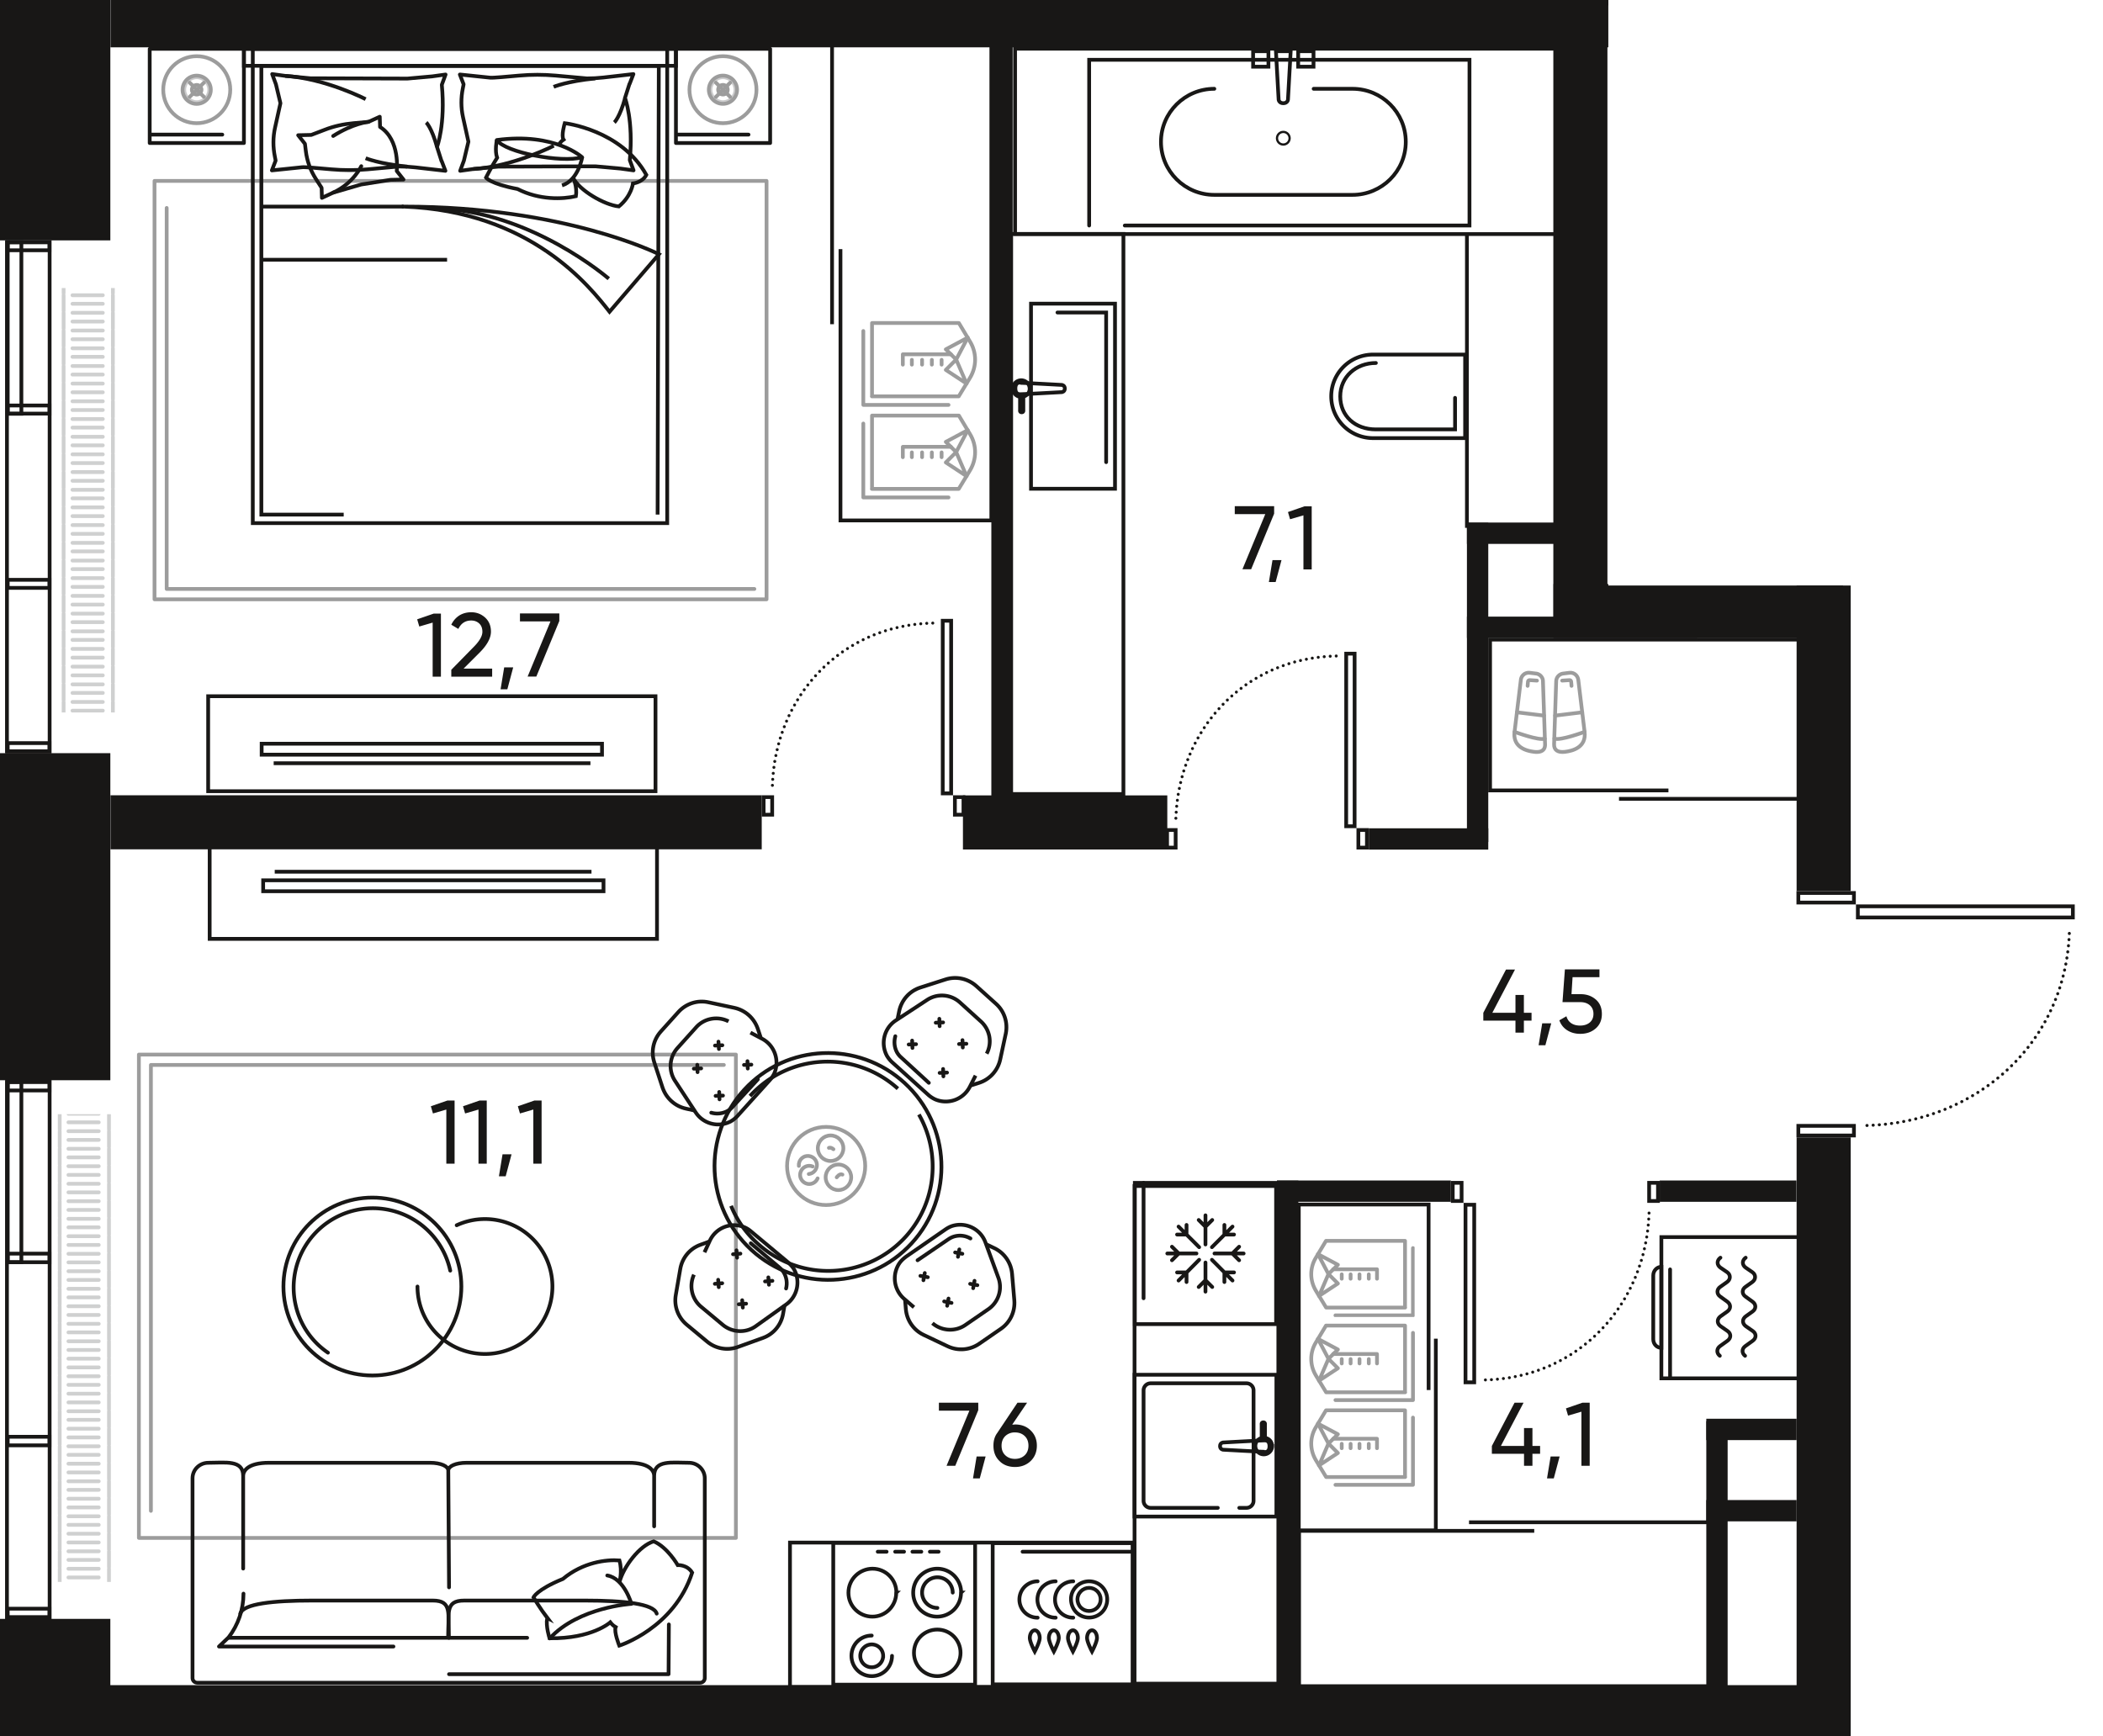 <svg version="1.1" xmlns="http://www.w3.org/2000/svg" xmlns:xlink="http://www.w3.org/1999/xlink" viewBox="17.482 184.265 139.953 115.56"><path fill="none" opacity=".5" d="M140.645 260.654v39.171H17.482v-115.56h107.033v38.97h16.13v17.58l16.79 1.47v11.24l-5.522 8.377-11.268-1.248z"></path><path fill="none" opacity=".5" d="M24.825 296.395v-108.98h95.93l-.01 39.34 16.43.13v69.51H24.825z"></path><clipPath id="a"><path fill="none" opacity=".5" d="M140.645 260.654v39.171H17.482v-115.56h107.033v38.97h16.13v17.58l16.79 1.47v11.24l-5.522 8.377-11.268-1.248z"></path></clipPath><g clip-path="url(#a)"><defs><clipPath></clipPath><clipPath></clipPath><clipPath></clipPath><clipPath></clipPath><clipPath></clipPath><clipPath></clipPath><clipPath></clipPath><clipPath></clipPath><clipPath></clipPath><clipPath id="b"><path fill="none" d="M21.095 258.425h4v31.13h-4z"></path></clipPath><clipPath id="c"><path fill="none" d="M21.355 203.435h4v28.25h-4z"></path></clipPath><clipPath></clipPath><clipPath></clipPath><clipPath></clipPath><clipPath></clipPath><clipPath></clipPath><clipPath></clipPath><clipPath></clipPath><clipPath></clipPath><clipPath></clipPath><clipPath></clipPath><clipPath></clipPath><clipPath></clipPath><clipPath></clipPath><clipPath></clipPath><clipPath></clipPath><clipPath></clipPath><clipPath id="d"></clipPath><clipPath id="e"></clipPath><clipPath id="g"></clipPath><clipPath id="h"></clipPath><clipPath id="i"></clipPath><clipPath id="j"></clipPath><clipPath id="k"></clipPath><clipPath></clipPath><clipPath></clipPath><clipPath></clipPath><clipPath></clipPath><clipPath></clipPath><clipPath id="l"></clipPath><clipPath id="m"></clipPath><clipPath id="n"></clipPath><clipPath id="o"></clipPath><clipPath id="p"></clipPath><clipPath id="q"></clipPath><clipPath id="r"></clipPath><clipPath id="s"></clipPath><clipPath id="t"></clipPath><clipPath id="u"></clipPath><clipPath id="v"></clipPath><clipPath id="w"></clipPath><clipPath id="x"></clipPath><clipPath id="y"></clipPath><clipPath id="z"></clipPath><clipPath id="A"></clipPath><clipPath id="B"></clipPath><clipPath id="C"></clipPath><clipPath id="D"></clipPath><clipPath id="E"></clipPath><clipPath id="f"></clipPath><clipPath id="F"></clipPath><clipPath id="G"></clipPath><clipPath id="H"></clipPath><clipPath id="I"></clipPath><clipPath id="J"></clipPath><clipPath id="K"></clipPath><clipPath id="L"></clipPath><clipPath id="M"></clipPath><clipPath id="N"><path fill="none" d="M124.905 227.565h10.68v8.57h-10.68z"></path></clipPath><clipPath id="O"><path fill="none" d="M132.215 227.565h3.37v8.55h-3.37z"></path></clipPath><clipPath id="P"><path fill="none" d="M128.625 227.565h3.37v8.55h-3.37z"></path></clipPath><clipPath id="Q"><path fill="none" d="M125.025 227.565h3.37v8.55h-3.37z"></path></clipPath><clipPath id="R"></clipPath><clipPath id="S"></clipPath><clipPath id="T"></clipPath><clipPath id="U"></clipPath><clipPath id="V"></clipPath><clipPath id="W"><path fill="none" d="M104.975 286.825h25.06v8.57h-25.06z"></path></clipPath><clipPath id="X"><path fill="none" d="M126.675 286.825h3.37v8.55h-3.37z"></path></clipPath><clipPath id="Y"><path fill="none" d="M123.075 286.825h3.37v8.55h-3.37z"></path></clipPath><clipPath id="Z"><path fill="none" d="M119.475 286.825h3.37v8.55h-3.37z"></path></clipPath><clipPath id="aa"><path fill="none" d="M115.875 286.825h3.37v8.55h-3.37z"></path></clipPath><clipPath id="ab"><path fill="none" d="M112.285 286.825h3.37v8.55h-3.37z"></path></clipPath><clipPath id="ac"><path fill="none" d="M108.685 286.825h3.37v8.55h-3.37z"></path></clipPath><clipPath id="ad"><path fill="none" d="M105.085 286.825h3.37v8.55h-3.37z"></path></clipPath><clipPath id="ae"></clipPath><clipPath id="af"></clipPath><clipPath id="ag"></clipPath><clipPath id="ah"></clipPath><clipPath id="ai"></clipPath><clipPath id="aj"></clipPath><clipPath id="ak"></clipPath><clipPath id="al"></clipPath><clipPath id="am"></clipPath><clipPath id="an"></clipPath><clipPath id="ao"></clipPath><clipPath id="ap"></clipPath><clipPath id="aq"></clipPath><clipPath id="ar"></clipPath><clipPath id="as"></clipPath><clipPath id="at"></clipPath><clipPath id="au"></clipPath><clipPath id="av"></clipPath><clipPath id="aw"></clipPath><clipPath id="ax"></clipPath><clipPath id="ay"></clipPath><clipPath id="az"></clipPath><clipPath id="aA"></clipPath><clipPath id="aB"></clipPath><clipPath id="aC"></clipPath><clipPath></clipPath><clipPath></clipPath><clipPath></clipPath><clipPath id="aD"></clipPath><clipPath id="aE"></clipPath><clipPath id="aF"></clipPath><clipPath></clipPath><clipPath></clipPath><clipPath></clipPath><clipPath></clipPath><clipPath></clipPath><clipPath></clipPath><clipPath></clipPath><clipPath></clipPath><clipPath></clipPath><clipPath></clipPath><clipPath></clipPath><clipPath></clipPath><clipPath></clipPath><clipPath></clipPath><clipPath></clipPath><clipPath id="aG"><path fill="none" d="M104.625 266.735h7.07v16.58h-7.07z"></path></clipPath><clipPath id="aH"><path fill="none" d="M104.625 266.735h6.998v5.187h-6.998z"></path></clipPath><clipPath id="aI"><path fill="none" d="M104.625 272.375h6.998v5.187h-6.998z"></path></clipPath><clipPath id="aJ"><path fill="none" d="M104.625 278.015h6.998v5.187h-6.998z"></path></clipPath><clipPath id="aK"><path fill="none" d="M74.335 189.835h8.57v14.27h-8.57z"></path></clipPath><clipPath id="aL"><path fill="none" d="M74.355 200.625h8.55v3.37h-8.55z"></path></clipPath><clipPath id="aM"><path fill="none" d="M74.355 197.025h8.55v3.37h-8.55z"></path></clipPath><clipPath id="aN"><path fill="none" d="M74.355 193.435h8.55v3.37h-8.55z"></path></clipPath><clipPath id="aO"><path fill="none" d="M74.355 189.835h8.55v3.37h-8.55z"></path></clipPath><clipPath id="aP"><path fill="none" d="M74.755 205.635h7.75v11.92h-7.75z"></path></clipPath><clipPath id="aQ"><path fill="none" d="M74.815 205.635h7.69v5.7h-7.69z"></path></clipPath><clipPath id="aR"><path fill="none" d="M74.815 211.795h7.69v5.7h-7.69z"></path></clipPath><clipPath id="aS"></clipPath><clipPath id="aT"></clipPath><clipPath id="aU"></clipPath><clipPath id="aV"></clipPath><clipPath id="aW"></clipPath><clipPath></clipPath><clipPath></clipPath><clipPath></clipPath><clipPath id="aX"></clipPath><clipPath id="aY"></clipPath><clipPath id="aZ"></clipPath><clipPath id="ba"></clipPath><clipPath id="bb"></clipPath><clipPath></clipPath><clipPath></clipPath><clipPath></clipPath><clipPath></clipPath><clipPath></clipPath><clipPath id="bc"></clipPath><clipPath id="bd"></clipPath><clipPath id="be"></clipPath><clipPath id="bf"></clipPath><clipPath id="bg"></clipPath><clipPath id="bh"></clipPath><clipPath id="bi"></clipPath><clipPath id="bj"></clipPath><clipPath></clipPath><clipPath></clipPath><clipPath></clipPath><clipPath id="bk"></clipPath><clipPath id="bl"></clipPath><clipPath id="bm"></clipPath><clipPath id="bn"></clipPath><clipPath></clipPath><clipPath></clipPath><clipPath></clipPath></defs><g fill="none" stroke="#cfd0d0" stroke-linecap="round" stroke-linejoin="round" stroke-width=".25" clip-path="url(#b)"><path d="M22.035 258.395h2.02m-2.02.57h2.02m.68-.57v1.05m-3.28-1.05v1.05m.58.11h2.02m-2.02.58h2.02m.68-.58v1.05m-3.28-1.05v1.05m.58.12h2.02m-2.02.57h2.02m.68-.57v1.05m-3.28-1.05v1.05m.58.11h2.02m-2.02.58h2.02m.68-.58v1.05m-3.28-1.05v1.05m.58.12h2.02m-2.02.57h2.02m.68-.57v1.05m-3.28-1.05v1.05m.58.11h2.02m-2.02.58h2.02m.68-.58v1.05m-3.28-1.05v1.05m.58.12h2.02m-2.02.57h2.02m.68-.57v1.05m-3.28-1.05v1.05m.58.11h2.02m-2.02.58h2.02m.68-.58v1.05m-3.28-1.05v1.05m.58.12h2.02m-2.02.57h2.02m.68-.57v1.05m-3.28-1.05v1.05m.58.11h2.02m-2.02.58h2.02m.68-.58v1.05m-3.28-1.05v1.05m.58.12h2.02m-2.02.57h2.02m.68-.57v1.05m-3.28-1.05v1.05m.58.11h2.02m-2.02.58h2.02m.68-.58v1.05m-3.28-1.05v1.05m.58.12h2.02m-2.02.57h2.02m.68-.57v1.05m-3.28-1.05v1.05m.58.11h2.02m-2.02.58h2.02m.68-.58v1.05m-3.28-1.05v1.05m.58.11h2.02m-2.02.58h2.02m.68-.58v1.05m-3.28-1.05v1.05m.58.12h2.02m-2.02.57h2.02m.68-.57v1.05m-3.28-1.05v1.05m.58.11h2.02m-2.02.58h2.02m.68-.58v1.05m-3.28-1.05v1.05m.58.12h2.02m-2.02.57h2.02m.68-.57v1.05m-3.28-1.05v1.05m.58.11h2.02m-2.02.58h2.02m.68-.58v1.05m-3.28-1.05v1.05m.58.12h2.02m-2.02.57h2.02m.68-.57v1.05m-3.28-1.05v1.05m.58.11h2.02m-2.02.58h2.02m.68-.58v1.05m-3.28-1.05v1.05m.58.12h2.02m-2.02.57h2.02m.68-.57v1.05m-3.28-1.05v1.05m.58.11h2.02m-2.02.58h2.02m.68-.58v1.05m-3.28-1.05v1.05m.58.12h2.02m-2.02.57h2.02m.68-.57v1.05m-3.28-1.05v1.05m.58.11h2.02m-2.02.58h2.02m.68-.58v1.05m-3.28-1.05v1.05m.58.12h2.02m-2.02.57h2.02m.68-.57v1.05m-3.28-1.05v1.05m.58.11h2.02m-2.02.58h2.02m.68-.58v1.05m-3.28-1.05v1.05"></path></g><g fill="none" stroke="#cfd0d0" stroke-linecap="round" stroke-linejoin="round" stroke-width=".25" clip-path="url(#c)"><path d="M22.305 202.735h2.02m-2.02.57h2.02m.67-.57v1.05m-3.28-1.05v1.05m.59.13h2.02m-2.02.57h2.02m.67-.57v1.05m-3.28-1.05v1.05m.59.12h2.02m-2.02.58h2.02m.67-.58v1.05m-3.28-1.05v1.05m.59.13h2.02m-2.02.58h2.02m.67-.58v1.05m-3.28-1.05v1.05m.59.13h2.02m-2.02.57h2.02m.67-.57v1.05m-3.28-1.05v1.05m.59.13h2.02m-2.02.57h2.02m.67-.57v1.05m-3.28-1.05v1.05m.59.12h2.02m-2.02.58h2.02m.67-.58v1.05m-3.28-1.05v1.05m.59.13h2.02m-2.02.58h2.02m.67-.58v1.05m-3.28-1.05v1.05m.59.13h2.02m-2.02.57h2.02m.67-.57v1.05m-3.28-1.05v1.05m.59.13h2.02m-2.02.57h2.02m.67-.57v1.05m-3.28-1.05v1.05m.59.12h2.02m-2.02.58h2.02m.67-.58v1.05m-3.28-1.05v1.05m.59.13h2.02m-2.02.58h2.02m.67-.58v1.05m-3.28-1.05v1.05m.59.13h2.02m-2.02.57h2.02m.67-.57v1.05m-3.28-1.05v1.05m.59.12h2.02m-2.02.58h2.02m.67-.58v1.05m-3.28-1.05v1.05m.59.13h2.02m-2.02.58h2.02m.67-.58v1.05m-3.28-1.05v1.05m.59.13h2.02m-2.02.57h2.02m.67-.57v1.05m-3.28-1.05v1.05m.59.13h2.02m-2.02.57h2.02m.67-.57v1.05m-3.28-1.05v1.05m.59.12h2.02m-2.02.58h2.02m.67-.58v1.05m-3.28-1.05v1.05m.59.13h2.02m-2.02.58h2.02m.67-.58v1.05m-3.28-1.05v1.05m.59.13h2.02m-2.02.57h2.02m.67-.57v1.05m-3.28-1.05v1.05m.59.13h2.02m-2.02.57h2.02m.67-.57v1.05m-3.28-1.05v1.05m.59.12h2.02m-2.02.58h2.02m.67-.58v1.05m-3.28-1.05v1.05m.59.13h2.02m-2.02.58h2.02m.67-.58v1.05m-3.28-1.05v1.05m.59.13h2.02m-2.02.57h2.02m.67-.57v1.05m-3.28-1.05v1.05m.59.12h2.02m-2.02.58h2.02m.67-.58v1.05m-3.28-1.05v1.05"></path></g><path d="M66.455 254.455h-39.73v32.17h39.73v-32.17Z" fill="none" stroke="#9c9c9c" stroke-linecap="round" stroke-linejoin="round" stroke-width=".25"></path><path d="M65.655 255.145h-38.13v29.68" fill="none" stroke="#9c9c9c" stroke-linecap="round" stroke-linejoin="round" stroke-width=".25"></path><path fill="none" stroke="#181716" stroke-miterlimit="10" stroke-width=".25" d="M128.515 236.875h-11.87v-10.04h20.84v10.6h-12.26"></path><path d="M47.875 265.815a4.49 4.49 0 1 1-2.61 4.08" fill="none" stroke="#181716" stroke-linecap="round" stroke-miterlimit="10" stroke-width=".25"></path><circle cx="42.265" cy="269.895" r="5.92" fill="none" stroke="#181716" stroke-miterlimit="10" stroke-width=".25"></circle><path d="M39.305 274.295a5.204 5.204 0 0 1-2.16-3.22 5.268 5.268 0 0 1 4.03-6.27 5.268 5.268 0 0 1 6.27 4.03" fill="none" stroke="#181716" stroke-linecap="round" stroke-miterlimit="10" stroke-width=".25"></path><path fill="none" stroke="#181716" stroke-miterlimit="10" stroke-width=".25" d="M119.585 286.155h-15.65v10.34h27.48v-10.91h-16.17m-41.83-84.74v18.06h10.04v-31.72h-10.6v18.66"></path><path fill="none" stroke="#181716" stroke-miterlimit="10" stroke-width=".25" d="M112.555 276.785v-12.35h-8.64v21.69h9.12v-12.76m-45.61-20.37.76.4c.85.44 1.18 1.44.84 2.28-.08.18-.19.35-.33.5l-2.11 2.34c-.13.15-.29.28-.46.38-.8.43-1.83.2-2.35-.6l-1.37-2.09a1.79 1.79 0 0 1 .16-2.18l1.25-1.39c.54-.6 1.43-.76 2.15-.39"></path><path d="m67.915 256.105-1.67 1.82c-.1.12-.22.22-.36.29-.33.18-.72.21-1.07.11" fill="none" stroke="#181716" stroke-linecap="round" stroke-miterlimit="10" stroke-width=".25"></path><path d="m63.725 258.185-.59-.13c-.73-.16-1.32-.69-1.56-1.4l-.55-1.68c-.23-.71-.07-1.49.43-2.05l1.18-1.31c.5-.55 1.26-.8 1.99-.64l1.73.37c.73.16 1.32.69 1.56 1.4l.19.57" fill="none" stroke="#181716" stroke-miterlimit="10" stroke-width=".25"></path><path fill="none" stroke="#181716" stroke-linecap="round" stroke-miterlimit="10" stroke-width=".25" d="m67.225 254.895.02.49m-.25-.24.49-.02m-2.14 1.82.02.49m-.26-.23.49-.02m-.3-3.59.03.49m-.26-.23.49-.02m-1.67 1.3.02.49m-.25-.23.49-.02"></path><path d="m82.405 255.855-.39.76c-.44.84-1.44 1.18-2.28.83-.18-.08-.35-.19-.5-.33l-2.35-2.12c-.15-.13-.28-.29-.38-.46-.43-.8-.2-1.83.59-2.35l2.09-1.37a1.79 1.79 0 0 1 2.18.17l1.39 1.26c.61.55.77 1.43.39 2.15" fill="none" stroke="#181716" stroke-miterlimit="10" stroke-width=".25"></path><path d="m79.295 256.335-1.82-1.67c-.12-.1-.22-.22-.3-.36-.18-.33-.21-.72-.11-1.07" fill="none" stroke="#181716" stroke-linecap="round" stroke-miterlimit="10" stroke-width=".25"></path><path d="m77.205 252.135.12-.59c.16-.73.69-1.32 1.4-1.55l1.68-.54c.71-.23 1.49-.06 2.05.44l1.31 1.18c.56.5.8 1.26.65 1.99l-.37 1.72c-.16.73-.69 1.32-1.4 1.55l-.57.18" fill="none" stroke="#181716" stroke-miterlimit="10" stroke-width=".25"></path><path fill="none" stroke="#181716" stroke-linecap="round" stroke-miterlimit="10" stroke-width=".25" d="m80.505 255.655-.49.02m.23-.26.02.49m-1.82-2.14-.49.02m.23-.26.02.49m3.59-.28-.49.02m.23-.26.02.49m-1.31-1.67-.49.02m.24-.26.02.49"></path><path d="m78.305 271.275-.65-.56a1.8 1.8 0 0 1-.29-2.41c.12-.16.27-.29.43-.41l2.59-1.79c.16-.11.34-.21.53-.26.88-.24 1.83.23 2.15 1.12l.86 2.35c.28.77 0 1.62-.66 2.08l-1.54 1.06c-.67.46-1.57.41-2.19-.12" fill="none" stroke="#181716" stroke-miterlimit="10" stroke-width=".25"></path><path d="m78.545 268.145 2.04-1.39c.13-.09.27-.16.42-.2.37-.1.75-.04 1.06.14" fill="none" stroke="#181716" stroke-linecap="round" stroke-miterlimit="10" stroke-width=".25"></path><path d="m83.095 267.075.55.26c.68.32 1.13.98 1.19 1.72l.15 1.76c.06.75-.28 1.47-.89 1.89l-1.45 1c-.61.42-1.41.49-2.09.17l-1.6-.76c-.68-.32-1.13-.98-1.19-1.72l-.05-.6" fill="none" stroke="#181716" stroke-miterlimit="10" stroke-width=".25"></path><path fill="none" stroke="#181716" stroke-linecap="round" stroke-miterlimit="10" stroke-width=".25" d="m78.935 269.475.09-.48m.2.28-.49-.09m2.5-1.27.09-.49m.2.29-.48-.09m-.53 3.55.09-.48m.2.29-.49-.1m1.93-.88.09-.49m.19.29-.48-.09"></path><path d="m64.365 267.615.36-.78a1.78 1.78 0 0 1 2.24-.91c.19.07.36.18.51.31l2.43 2.03c.15.13.29.28.4.45.46.78.27 1.82-.5 2.37l-2.03 1.45c-.66.47-1.56.43-2.19-.09l-1.44-1.2c-.63-.52-.82-1.4-.48-2.14" fill="none" stroke="#181716" stroke-miterlimit="10" stroke-width=".25"></path><path d="m67.445 267.015 1.89 1.6c.12.1.23.22.31.35.19.33.24.71.15 1.06" fill="none" stroke="#181716" stroke-linecap="round" stroke-miterlimit="10" stroke-width=".25"></path><path d="m69.695 271.125-.1.59c-.13.74-.64 1.35-1.34 1.6l-1.66.6c-.7.26-1.49.12-2.06-.36l-1.36-1.13c-.57-.48-.85-1.23-.72-1.97l.3-1.74c.13-.74.64-1.35 1.34-1.6l.57-.21" fill="none" stroke="#181716" stroke-miterlimit="10" stroke-width=".25"></path><path fill="none" stroke="#181716" stroke-linecap="round" stroke-miterlimit="10" stroke-width=".25" d="m66.265 267.745.49-.04m-.22.27-.04-.49m1.9 2.07.49-.04m-.23.26-.04-.49m-3.56.43.49-.04m-.23.26-.04-.49m1.37 1.63.49-.04m-.22.26-.04-.49"></path><ellipse cx="72.584" cy="261.902" rx="7.54" ry="7.56" transform="rotate(-47.45 72.584 261.902)" fill="none" stroke="#181716" stroke-miterlimit="10" stroke-width=".25"></ellipse><path d="M77.235 256.725a6.97 6.97 0 0 0-9.84.49m-1.26 7.31c.38.94.98 1.81 1.79 2.53a6.97 6.97 0 0 0 9.84-.49c2.06-2.29 2.32-5.57.87-8.12" fill="none" stroke="#181716" stroke-miterlimit="10" stroke-width=".25"></path><circle cx="72.461" cy="261.87" r="2.6" fill="none" stroke="#9c9c9c" stroke-linecap="round" stroke-linejoin="round" stroke-width=".25"></circle><path d="M71.565 261.905c-.31-.13-.66.02-.79.33s.02.66.33.79.66-.02.79-.33" fill="none" stroke="#9c9c9c" stroke-linecap="round" stroke-linejoin="round" stroke-width=".25"></path><path d="M71.305 262.405c.33-.03.57-.33.54-.66s-.33-.57-.66-.54-.57.33-.54.66" fill="none" stroke="#9c9c9c" stroke-linecap="round" stroke-linejoin="round" stroke-width=".25"></path><circle cx="73.278" cy="262.623" r=".85" fill="none" stroke="#9c9c9c" stroke-linecap="round" stroke-linejoin="round" stroke-width=".25"></circle><path d="M73.165 262.625s.19-.28.38-.18" fill="none" stroke="#9c9c9c" stroke-linecap="round" stroke-linejoin="round" stroke-width=".25"></path><circle cx="72.758" cy="260.689" r=".85" fill="none" stroke="#9c9c9c" stroke-linecap="round" stroke-linejoin="round" stroke-width=".25"></circle><path d="M72.645 260.665s.12-.06.3.09" fill="none" stroke="#9c9c9c" stroke-linecap="round" stroke-linejoin="round" stroke-width=".25"></path><path fill="none" stroke="#181716" stroke-miterlimit="10" stroke-width=".25" d="M31.435 240.435h29.77v6.32h-29.77z"></path><path fill="none" stroke="#181716" stroke-miterlimit="10" stroke-width=".25" d="M34.995 242.855h22.65v.73h-22.65zm.77-.57h21.08m-25.51-11.68h29.77v6.32h-29.77z"></path><path fill="none" stroke="#181716" stroke-miterlimit="10" stroke-width=".25" d="M34.895 233.765h22.65v.73h-22.65zm21.88 1.3h-21.08"></path><path d="M64.075 296.265c.17 0 .31-.14.31-.31v-13.3c0-.57-.48-1.03-1.05-1.03-1.14 0-2.32-.21-2.32.87v3.36-3.36c0-.34-.31-.87-1.71-.87h-10.77c-.74 0-1.22.23-1.22.52l.05 7.77-.05-7.77c0-.29-.49-.52-1.22-.52h-10.72c-1.4 0-1.71.54-1.71.87v6.17-6.17c0-1.08-1.18-.87-2.32-.87-.57 0-1.05.45-1.05 1.03v13.3c0 .17.14.31.31.31h33.47Z" fill="none" stroke="#181716" stroke-linecap="round" stroke-linejoin="round" stroke-width=".25"></path><path d="M43.665 293.855h-11.61l.64-.61c.64-.83.99-1.86.99-2.91m27.5 1.33c-.19-.66-2.18-.87-4.77-.87h-8.04c-1.31 0-1.02.87-1.02 2.48" fill="none" stroke="#181716" stroke-linecap="round" stroke-linejoin="round" stroke-width=".25"></path><path d="M33.475 291.665c.19-.66 2.18-.87 4.77-.87h8.04c1.31 0 1.02.87 1.02 2.48m.06 2.42h14.61l.02-3.31m-29.3.89h19.87" fill="none" stroke="#181716" stroke-linecap="round" stroke-linejoin="round" stroke-width=".25"></path><path d="M53.915 291.965c-.47-.61-.93-1.38-.93-1.38s.2-.51 1.96-1.23c1.33-1.11 2.88-1.3 3.76-1.23.21.73 0 1.45 0 1.45.27-1.04 1.34-2.44 2.28-2.72.92.39 1.6 1.58 1.6 1.58s.63-.04.96.5c-1.2 3.71-4.85 4.86-4.85 4.86s-.37-.92-.24-1.23c-.2-.11-.36-.32-.36-.32s-1.21 1.1-4.04 1.06c0 0-.26-.78-.16-1.35l.02.01Z" fill="none" stroke="#181716" stroke-miterlimit="10" stroke-width=".25"></path><path d="M54.065 293.315c1.92-2.09 5.44-2.3 5.44-2.3s-.48-1.7-1.61-1.89" fill="none" stroke="#181716" stroke-linecap="round" stroke-linejoin="round" stroke-width=".25"></path><path d="M68.495 224.155h-40.73v-27.85h40.73v27.85Z" fill="none" stroke="#9c9c9c" stroke-linecap="round" stroke-linejoin="round" stroke-width=".25"></path><path d="M67.685 223.465h-39.11v-25.36" fill="none" stroke="#9c9c9c" stroke-linecap="round" stroke-linejoin="round" stroke-width=".25"></path><path fill="none" stroke="#181716" stroke-linecap="round" stroke-linejoin="round" stroke-width=".25" d="M27.445 187.515h6.27v6.27h-6.27zm0 5.71h4.83"></path><path fill="none" stroke="#181716" stroke-miterlimit="10" stroke-width=".25" d="M34.305 187.515h27.58v31.57h-27.58z"></path><path fill="none" stroke="#181716" stroke-miterlimit="10" stroke-width=".25" d="M33.715 187.525h28.75v1.12h-28.75zm27.53 30.99.08-29.85h-26.45v29.85h5.48"></path><path d="M44.345 198.015c8.49.31 12.4 5.35 13.7 7l3.29-3.83s-6.24-3.17-16.98-3.17h-.01Z" fill="none" stroke="#181716" stroke-miterlimit="10" stroke-width=".25"></path><path d="M57.995 202.815s-5.16-4.49-11.43-4.68" fill="none" stroke="#181716" stroke-miterlimit="10" stroke-width=".25"></path><path d="m59.385 189.845.25-.65-.87.1-1.14.13c-.36.04-.72.06-1.08.06l-2.1-.19c-.8-.07-1.6-.07-2.4 0s-1.74.16-1.94.14l-1.15-.12-.87-.09.25.65-.05.26c-.13.64-.13 1.3.01 1.93l.36 1.63-.3 1.26-.25.68.87-.12 1.67-.16 6.46-.02 1.67.15.87.12-.25-.68c.25-2.66-.32-4.14-.32-4.14l.3-.94h.01Z" fill="none" stroke="#181716" stroke-linejoin="round" stroke-width=".25"></path><path d="M57.095 189.485c-1.86.18-2.77.56-2.77.56m4.76.74c-.36 1.3-.72 1.63-.72 1.63" fill="none" stroke="#181716" stroke-linejoin="round" stroke-width=".25"></path><path d="M48.985 195.515c2.67-.17 5.35-1.55 5.35-1.55" fill="none" stroke="#181716" stroke-miterlimit="10" stroke-width=".25"></path><path d="m46.875 194.985.25.65-.87-.1-1.14-.13c-.36-.04-.72-.06-1.08-.06l-2.1.19c-.8.07-1.6.07-2.4 0s-1.74-.16-1.94-.14l-1.15.12-.87.09.25-.65-.05-.26c-.13-.64-.13-1.3.01-1.93l.36-1.63-.3-1.26-.25-.68.87.12 1.67.16 6.46.02 1.67-.15.87-.12-.25.68c.25 2.66-.32 4.14-.32 4.14l.3.94h.01Z" fill="none" stroke="#181716" stroke-linejoin="round" stroke-width=".25"></path><path d="M44.585 195.355c-1.86-.18-2.77-.56-2.77-.56m4.75-.75c-.36-1.3-.72-1.63-.72-1.63" fill="none" stroke="#181716" stroke-linejoin="round" stroke-width=".25"></path><path d="M36.465 189.315c2.67.17 5.35 1.55 5.35 1.55" fill="none" stroke="#181716" stroke-miterlimit="10" stroke-width=".25"></path><path d="M42.755 192.035h0l-.75.34-1.01.09c-.65.06-1.3.2-1.91.44l-.89.34-.87.02h0l.45.57.06.49c.08.66.31 1.29.67 1.85l.38.59.02.67h0l.75-.35h0l1.86-.54 1.95-.31h0l.87-.02h0l-.45-.57s.25-2.06-1.11-2.93l-.02-.67h0v-.01Z" fill="none" stroke="#181716" stroke-linecap="round" stroke-linejoin="round" stroke-width=".25"></path><path d="M39.655 193.315c1.34-.85 2.35-.94 2.35-.94m-2.35 4.71c1.35-.62 1.87-1.76 1.87-1.76" fill="none" stroke="#181716" stroke-linecap="round" stroke-linejoin="round" stroke-width=".25"></path><path fill="none" stroke="#181716" stroke-miterlimit="10" stroke-width=".25" d="M34.875 198.015h9.47m-9.47 3.54h12.36"></path><path d="M56.225 194.735s-1.79-1.67-5.68-1.15c.55.83 4.29 1.54 5.68 1.15Z" fill="none" stroke="#181716" stroke-linejoin="round" stroke-width=".25"></path><path d="M56.225 194.735s-.25 1.53-1.34 1.87" fill="none" stroke="#181716" stroke-miterlimit="10" stroke-width=".25"></path><path d="M50.545 193.585s-.15.71.02 1.18c-.38.6-.74 1.32-.74 1.32s.26.41 2.1.76c1.46.75 3.02.68 3.88.48.11-.65-.19-1.24-.19-1.24.41.85 2.09 1.82 3.05 1.92.84-.68.94-1.53.94-1.53s.63-.06.89-.57c-1.67-3.01-5.43-3.44-5.43-3.44s-.25.84-.08 1.09c-.18.12-.31.33-.31.33" fill="none" stroke="#181716" stroke-miterlimit="10" stroke-width=".25"></path><path fill="none" stroke="#181716" stroke-linecap="round" stroke-linejoin="round" stroke-width=".25" d="M62.465 187.515h6.27v6.27h-6.27zm0 5.71h4.83"></path><circle cx="30.575" cy="190.235" r="2.23" fill="none" stroke="#9c9c9c" stroke-linecap="round" stroke-linejoin="round" stroke-width=".25"></circle><circle cx="30.575" cy="190.235" r=".83" fill="none" opacity=".7" stroke="#b5b6b7" stroke-linecap="round" stroke-linejoin="round" stroke-width=".25"></circle><circle cx="30.571" cy="190.239" r=".94" fill="none" stroke="#9c9c9c" stroke-linecap="round" stroke-linejoin="round" stroke-width=".25"></circle><path fill="none" stroke="#9c9c9c" stroke-linecap="round" stroke-linejoin="round" stroke-width=".25" d="m30.105 190.715.95-.95m0 .95-.95-.95"></path><circle cx="30.571" cy="190.239" r=".32" transform="rotate(-45 30.571 190.24)" fill="none" stroke="#9c9c9c" stroke-linecap="round" stroke-linejoin="round" stroke-width=".25"></circle><circle cx="65.595" cy="190.235" r="2.23" fill="none" stroke="#9c9c9c" stroke-linecap="round" stroke-linejoin="round" stroke-width=".25"></circle><circle cx="65.595" cy="190.235" r=".83" fill="none" opacity=".7" stroke="#b5b6b7" stroke-linecap="round" stroke-linejoin="round" stroke-width=".25"></circle><circle cx="65.594" cy="190.236" r=".94" fill="none" stroke="#9c9c9c" stroke-linecap="round" stroke-linejoin="round" stroke-width=".25"></circle><path fill="none" stroke="#9c9c9c" stroke-linecap="round" stroke-linejoin="round" stroke-width=".25" d="m65.125 190.715.95-.95m0 .95-.95-.95"></path><circle cx="65.594" cy="190.236" r=".32" fill="none" stroke="#9c9c9c" stroke-linecap="round" stroke-linejoin="round" stroke-width=".25"></circle><g clip-path="url(#d)"><g clip-path="url(#e)"><use width="8.552" height="3.38" transform="matrix(.9 0 0 -.9 133.965 155.343)" href="#f"></use></g><g clip-path="url(#g)"><use width="8.552" height="3.38" transform="matrix(.9 0 0 -.9 133.965 158.603)" href="#f"></use></g><g clip-path="url(#h)"><use width="8.552" height="3.38" transform="matrix(.9 0 0 -.9 133.965 161.853)" href="#f"></use></g><g clip-path="url(#i)"><use width="8.552" height="3.38" transform="matrix(.9 0 0 -.9 133.965 165.103)" href="#f"></use></g><g clip-path="url(#j)"><use width="8.552" height="3.38" transform="matrix(.9 0 0 -.9 133.965 168.363)" href="#f"></use></g><g clip-path="url(#k)"><use width="8.552" height="3.38" transform="matrix(.9 0 0 -.9 133.965 171.613)" href="#f"></use></g></g><path d="m119.695 229.095-.41-.05a.528.528 0 0 0-.59.46l-.42 3.47c-.13 1.04.81 1.27 1.3 1.33s.74-.12.73-.5l-.14-4.2c0-.26-.21-.48-.46-.51h-.01Z" fill="none" stroke="#9c9c9c" stroke-linecap="round" stroke-linejoin="round" stroke-width=".25"></path><path d="m119.765 229.565-.46-.03c-.18-.02-.13.15-.16.38m-.87 3.06s1.63.61 2.01.45m-.05-1.53-1.8-.22m3.08-2.58.41-.05c.29-.04.55.17.59.46l.42 3.47c.13 1.04-.81 1.27-1.3 1.33s-.74-.12-.73-.5l.14-4.2c0-.26.21-.48.46-.51h.01Z" fill="none" stroke="#9c9c9c" stroke-linecap="round" stroke-linejoin="round" stroke-width=".25"></path><path d="m121.445 229.565.46-.03c.18-.02.13.15.16.38m.87 3.06s-1.63.61-2.01.45m.05-1.53 1.8-.22" fill="none" stroke="#9c9c9c" stroke-linecap="round" stroke-linejoin="round" stroke-width=".25"></path><g clip-path="url(#l)"><g clip-path="url(#m)"><use width="8.552" height="3.38" transform="matrix(1 0 0 -1 192.735 599.66)" href="#f"></use></g><g clip-path="url(#n)"><use width="8.552" height="3.38" transform="matrix(1 0 0 -1 192.735 603.26)" href="#f"></use></g><g clip-path="url(#o)"><use width="8.552" height="3.38" transform="matrix(1 0 0 -1 192.735 606.85)" href="#f"></use></g><g clip-path="url(#p)"><use width="8.552" height="3.38" transform="matrix(1 0 0 -1 192.735 610.45)" href="#f"></use></g><g clip-path="url(#q)"><use width="8.552" height="3.38" transform="matrix(1 0 0 -1 192.735 614.05)" href="#f"></use></g><g clip-path="url(#r)"><use width="8.552" height="3.38" transform="matrix(1 0 0 -1 192.735 617.65)" href="#f"></use></g><g clip-path="url(#s)"><use width="8.552" height="3.38" transform="matrix(1 0 0 -1 192.735 621.24)" href="#f"></use></g></g><g clip-path="url(#t)"><g clip-path="url(#u)"><use width="8.552" height="3.38" transform="matrix(-.92 0 0 -.92 178.505 553.53)" href="#f"></use></g><g clip-path="url(#v)"><use width="8.552" height="3.38" transform="matrix(-.92 0 0 -.92 178.505 550.19)" href="#f"></use></g><g clip-path="url(#w)"><use width="8.552" height="3.38" transform="matrix(-.92 0 0 -.92 178.505 546.84)" href="#f"></use></g><g clip-path="url(#x)"><use width="8.552" height="3.38" transform="matrix(-.92 0 0 -.92 178.505 543.5)" href="#f"></use></g><g clip-path="url(#y)"><use width="8.552" height="3.38" transform="matrix(-.92 0 0 -.92 178.505 540.15)" href="#f"></use></g><g clip-path="url(#z)"><use width="8.552" height="3.38" transform="matrix(-.92 0 0 -.92 178.505 536.8)" href="#f"></use></g></g><g clip-path="url(#A)"><g clip-path="url(#B)"><use width="8.552" height="3.38" transform="matrix(1 0 0 -1 231.515 525.53)" href="#f"></use></g><g clip-path="url(#C)"><use width="8.552" height="3.38" transform="matrix(1 0 0 -1 231.515 529.13)" href="#f"></use></g><g clip-path="url(#D)"><use width="8.552" height="3.38" transform="matrix(1 0 0 -1 231.515 532.73)" href="#f"></use></g><g clip-path="url(#E)"><use width="8.552" height="3.38" transform="matrix(1 0 0 -1 231.515 536.32)" href="#f"></use></g><g clip-path="url(#f)"><use width="8.552" height="3.38" transform="matrix(1 0 0 -1 231.515 539.92)" href="#f"></use></g></g><g clip-path="url(#F)"><g clip-path="url(#G)"><use width="8.552" height="3.38" transform="matrix(0 1 1 0 127.06 453.465)" href="#f"></use></g><g clip-path="url(#H)"><use width="8.552" height="3.38" transform="matrix(0 1 1 0 123.46 453.465)" href="#f"></use></g><g clip-path="url(#I)"><use width="8.552" height="3.38" transform="matrix(0 1 1 0 119.86 453.465)" href="#f"></use></g></g><g clip-path="url(#J)"><g clip-path="url(#K)"><use width="8.552" height="3.38" transform="rotate(-90 244.348 118.668)" href="#f"></use></g><g clip-path="url(#L)"><use width="8.552" height="3.38" transform="rotate(-90 246.148 116.868)" href="#f"></use></g><g clip-path="url(#M)"><use width="8.552" height="3.38" transform="rotate(-90 247.943 115.073)" href="#f"></use></g></g><g clip-path="url(#N)"><g clip-path="url(#O)"><use width="8.552" height="3.38" transform="matrix(0 1 1 0 132.21 227.565)" href="#f"></use></g><g clip-path="url(#P)"><use width="8.552" height="3.38" transform="matrix(0 1 1 0 128.62 227.565)" href="#f"></use></g><g clip-path="url(#Q)"><use width="8.552" height="3.38" transform="matrix(0 1 1 0 125.02 227.565)" href="#f"></use></g></g><g clip-path="url(#R)"><g clip-path="url(#S)"><use width="8.552" height="3.38" transform="rotate(-180 42.988 157.985)" href="#f"></use></g><g clip-path="url(#T)"><use width="8.552" height="3.38" transform="rotate(-180 42.988 156.185)" href="#f"></use></g><g clip-path="url(#U)"><use width="8.552" height="3.38" transform="rotate(-180 42.988 154.385)" href="#f"></use></g><g clip-path="url(#V)"><use width="8.552" height="3.38" transform="rotate(-180 42.988 152.59)" href="#f"></use></g></g><g clip-path="url(#W)"><g clip-path="url(#X)"><use width="8.552" height="3.38" transform="matrix(0 1 1 0 126.67 286.825)" href="#f"></use></g><g clip-path="url(#Y)"><use width="8.552" height="3.38" transform="matrix(0 1 1 0 123.07 286.825)" href="#f"></use></g><g clip-path="url(#Z)"><use width="8.552" height="3.38" transform="matrix(0 1 1 0 119.47 286.825)" href="#f"></use></g><g clip-path="url(#aa)"><use width="8.552" height="3.38" transform="matrix(0 1 1 0 115.87 286.825)" href="#f"></use></g><g clip-path="url(#ab)"><use width="8.552" height="3.38" transform="matrix(0 1 1 0 112.28 286.825)" href="#f"></use></g><g clip-path="url(#ac)"><use width="8.552" height="3.38" transform="matrix(0 1 1 0 108.68 286.825)" href="#f"></use></g><g clip-path="url(#ad)"><use width="8.552" height="3.38" transform="matrix(0 1 1 0 105.08 286.825)" href="#f"></use></g></g><g clip-path="url(#ae)"><g clip-path="url(#af)"><use width="8.552" height="3.38" transform="matrix(0 .9 .9 0 208.367 290.715)" href="#f"></use></g><g clip-path="url(#ag)"><use width="8.552" height="3.38" transform="matrix(0 .9 .9 0 205.097 290.715)" href="#f"></use></g><g clip-path="url(#ah)"><use width="8.552" height="3.38" transform="matrix(0 .9 .9 0 201.818 290.715)" href="#f"></use></g><g clip-path="url(#ai)"><use width="8.552" height="3.38" transform="matrix(0 .9 .9 0 198.538 290.715)" href="#f"></use></g><g clip-path="url(#aj)"><use width="8.552" height="3.38" transform="matrix(0 .9 .9 0 195.257 290.715)" href="#f"></use></g><g clip-path="url(#ak)"><use width="8.552" height="3.38" transform="matrix(0 .9 .9 0 191.988 290.715)" href="#f"></use></g></g><g clip-path="url(#al)"><g clip-path="url(#am)"><use width="8.552" height="3.38" transform="matrix(0 1 1 0 137.08 527.865)" href="#f"></use></g><g clip-path="url(#an)"><use width="8.552" height="3.38" transform="matrix(0 1 1 0 133.49 527.865)" href="#f"></use></g><g clip-path="url(#ao)"><use width="8.552" height="3.38" transform="matrix(0 1 1 0 129.89 527.865)" href="#f"></use></g><g clip-path="url(#ap)"><use width="8.552" height="3.38" transform="matrix(0 1 1 0 126.29 527.865)" href="#f"></use></g></g><g clip-path="url(#aq)"><g clip-path="url(#ar)"><use width="8.552" height="3.38" transform="matrix(0 .86 .86 0 228.523 509.275)" href="#f"></use></g><g clip-path="url(#as)"><use width="8.552" height="3.38" transform="matrix(0 .86 .86 0 225.403 509.275)" href="#f"></use></g><g clip-path="url(#at)"><use width="8.552" height="3.38" transform="matrix(0 .86 .86 0 222.282 509.275)" href="#f"></use></g><g clip-path="url(#au)"><use width="8.552" height="3.38" transform="matrix(0 .86 .86 0 219.153 509.275)" href="#f"></use></g><g clip-path="url(#av)"><use width="8.552" height="3.38" transform="matrix(0 .86 .86 0 216.032 509.275)" href="#f"></use></g><g clip-path="url(#aw)"><use width="8.552" height="3.38" transform="matrix(0 .86 .86 0 212.912 509.275)" href="#f"></use></g><g clip-path="url(#ax)"><use width="8.552" height="3.38" transform="matrix(0 .86 .86 0 209.782 509.275)" href="#f"></use></g></g><g clip-path="url(#ay)"><g clip-path="url(#az)"><use width="8.552" height="3.38" transform="rotate(-180 43.053 251.43)" href="#f"></use></g><g clip-path="url(#aA)"><use width="8.552" height="3.38" transform="rotate(-180 43.053 249.63)" href="#f"></use></g><g clip-path="url(#aB)"><use width="8.552" height="3.38" transform="rotate(-180 43.053 247.83)" href="#f"></use></g><g clip-path="url(#aC)"><use width="8.552" height="3.38" transform="rotate(-180 43.053 246.03)" href="#f"></use></g></g><g clip-path="url(#aD)"><g clip-path="url(#aE)"><use width="8.552" height="3.38" transform="matrix(0 .97 .97 0 190.241 395.925)" href="#f"></use></g><g clip-path="url(#aF)"><use width="8.552" height="3.38" transform="matrix(0 .97 .97 0 186.741 395.925)" href="#f"></use></g></g><g clip-path="url(#aG)" fill="none" stroke="#9c9c9c" stroke-linecap="round" stroke-linejoin="round" stroke-width=".25"><g clip-path="url(#aH)"><path d="M110.986 271.285v-4.431h-5.26l-.682 1.137c-.4.664-.4 1.493 0 2.166l.691 1.137h5.26l-.01-.009Z"></path><path d="m105.19 267.736.7 1.329.628-.619-1.329-.71zm.072 2.784.628-1.455.628.628-1.256.828z"></path><path d="M109.12 269.374v-.628h-2.912m.565.337v.291m.591-.291v.291m.592-.291v.291m.618-.291v.291m2.94-2.038v4.477h-5.16"></path></g><g clip-path="url(#aI)"><path d="M110.986 276.925v-4.431h-5.26l-.682 1.137c-.4.664-.4 1.493 0 2.166l.691 1.137h5.26l-.01-.009Z"></path><path d="m105.19 273.376.7 1.329.628-.619-1.329-.71zm.072 2.785.628-1.456.628.628-1.256.828z"></path><path d="M109.12 275.014v-.628h-2.912m.565.337v.291m.591-.291v.291m.592-.291v.291m.618-.291v.291m2.94-2.038v4.477h-5.16"></path></g><g clip-path="url(#aJ)"><path d="M110.986 282.565v-4.431h-5.26l-.682 1.137c-.4.664-.4 1.493 0 2.166l.691 1.137h5.26l-.01-.009Z"></path><path d="m105.19 279.016.7 1.329.628-.619-1.329-.71z"></path><path d="m105.262 281.801.628-1.456.628.628-1.256.828zm3.858-1.147v-.628h-2.912m.565.337v.291m.591-.291v.291m.592-.291v.291m.618-.291v.291m2.94-2.038v4.477h-5.16"></path></g></g><g clip-path="url(#aK)"><g clip-path="url(#aL)"><use width="8.552" height="3.38" transform="rotate(-180 41.453 102)" href="#f"></use></g><g clip-path="url(#aM)"><use width="8.552" height="3.38" transform="rotate(-180 41.453 100.2)" href="#f"></use></g><g clip-path="url(#aN)"><use width="8.552" height="3.38" transform="rotate(-180 41.453 98.405)" href="#f"></use></g><g clip-path="url(#aO)"><use width="8.552" height="3.38" transform="rotate(-180 41.453 96.605)" href="#f"></use></g></g><g clip-path="url(#aP)" fill="none" stroke="#9c9c9c" stroke-linecap="round" stroke-linejoin="round" stroke-width=".25"><g clip-path="url(#aQ)"><path d="M75.505 210.645h5.78l.76-1.25c.44-.74.44-1.65 0-2.38l-.75-1.25h-5.78v4.87l-.01.01Z"></path><path d="m80.425 207.515.69.68.77-1.46-1.46.78zm0 1.37.69-.69.69 1.6-1.38-.91z"></path><path d="M80.765 207.845h-3.2v.69m2.58 0v-.32m-.65.32v-.32m-.65.32v-.32m-.68.32v-.32m2.44 3h-5.67v-4.92"></path></g><g clip-path="url(#aR)"><path d="M75.505 216.805h5.78l.76-1.25c.44-.74.44-1.65 0-2.38l-.75-1.25h-5.78v4.87l-.01.01Z"></path><path d="m80.425 213.675.69.68.77-1.46-1.46.78z"></path><path d="m80.425 215.045.69-.69.69 1.6-1.38-.91zm.34-1.04h-3.2v.69m2.58 0v-.32m-.65.32v-.32m-.65.32v-.32m-.68.32v-.32m2.44 3h-5.67v-4.92"></path></g></g><g clip-path="url(#aS)"><g clip-path="url(#aT)"><use width="8.552" height="3.38" transform="rotate(-180 43.153 46.07)" href="#f"></use></g><g clip-path="url(#aU)"><use width="8.552" height="3.38" transform="rotate(-180 43.153 44.27)" href="#f"></use></g><g clip-path="url(#aV)"><use width="8.552" height="3.38" transform="rotate(-180 43.153 42.47)" href="#f"></use></g><g clip-path="url(#aW)"><use width="8.552" height="3.38" transform="rotate(-180 43.153 40.67)" href="#f"></use></g></g><g clip-path="url(#aX)"><g clip-path="url(#aY)"><use width="8.552" height="3.38" transform="rotate(-90 126.973 1.253)" href="#f"></use></g><g clip-path="url(#aZ)"><use width="8.552" height="3.38" transform="rotate(-90 128.768 -.542)" href="#f"></use></g><g clip-path="url(#ba)"><use width="8.552" height="3.38" transform="rotate(-90 130.568 -2.342)" href="#f"></use></g><g clip-path="url(#bb)"><use width="8.552" height="3.38" transform="rotate(-90 132.368 -4.142)" href="#f"></use></g></g><g clip-path="url(#bc)"><g clip-path="url(#bd)"><use width="8.552" height="3.38" transform="matrix(0 -1 -1.15 0 21.926 183.045)" href="#f"></use></g><g clip-path="url(#be)"><use width="8.552" height="3.38" transform="matrix(0 -1 -1.15 0 26.016 183.045)" href="#f"></use></g><g clip-path="url(#bf)"><use width="8.552" height="3.38" transform="matrix(0 -1 -1.15 0 30.116 183.045)" href="#f"></use></g></g><g clip-path="url(#bg)"><g clip-path="url(#bh)"><use width="8.552" height="3.38" transform="matrix(0 1 1 0 285.99 409.595)" href="#f"></use></g><g clip-path="url(#bi)"><use width="8.552" height="3.38" transform="matrix(0 1 1 0 282.39 409.595)" href="#f"></use></g><g clip-path="url(#bj)"><use width="8.552" height="3.38" transform="matrix(0 1 1 0 278.8 409.595)" href="#f"></use></g></g><g clip-path="url(#bk)"><g clip-path="url(#bl)"><use width="8.552" height="3.38" transform="matrix(0 1 1.15 0 39.274 521.565)" href="#f"></use></g><g clip-path="url(#bm)"><use width="8.552" height="3.38" transform="matrix(0 1 1.15 0 35.184 521.565)" href="#f"></use></g><g clip-path="url(#bn)"><use width="8.552" height="3.38" transform="matrix(0 1 1.15 0 31.094 521.565)" href="#f"></use></g></g><g fill="none" stroke="#181716" stroke-miterlimit="10" stroke-width=".25"><path d="M92.985 263.205h9.57v33.12h-9.57zm-22.93 23.73h22.8v9.62h-22.8z"></path><path d="M93.005 262.995h9.4v9.4h-9.4z"></path><path stroke-linecap="round" d="M93.585 262.995v7.68m6.66-2.98h-1.94m1.64.45-.45-.45m.45-.45-.45.45m-4.33 0h1.94m-1.63.45.45-.45m-.45-.45.45.45m1.78-2.54v1.94m.45-1.63-.45.45m-.45-.45.45.45m0 4.32v-1.94m.45 1.63-.45-.45m-.45.45.45-.45m1.8-3.57-1.37 1.37m1.47-.84h-.64m0-.64v.64m-3.05 3.06 1.37-1.38m-.84 1.48v-.64m-.63 0h.63m-.53-3.05 1.37 1.37m-1.47-.84h.63m0-.64v.64m3.06 3.06-1.37-1.38m.83 1.48v-.64m.64 0h-.64m-26.03 18h9.44v9.44h-9.44z"></path><path d="M77.135 290.265c0-.88-.71-1.59-1.59-1.59-.42 0-.81.17-1.1.44-.31.29-.5.7-.5 1.16 0 .88.71 1.59 1.59 1.59s1.59-.71 1.59-1.59l.01-.01Zm4.27 4.01c0-.86-.69-1.55-1.55-1.55-.41 0-.79.16-1.07.42-.3.28-.48.68-.48 1.13 0 .86.69 1.55 1.55 1.55s1.55-.69 1.55-1.55v0Zm-.52-4.01c0-.56-.46-1.02-1.02-1.02s-1.02.46-1.02 1.02.46 1.02 1.02 1.02" stroke-linecap="round"></path><path d="M81.445 290.265c0-.88-.71-1.59-1.59-1.59-.42 0-.81.17-1.1.44-.31.29-.5.7-.5 1.16 0 .88.71 1.59 1.59 1.59s1.59-.71 1.59-1.59l.01-.01Zm-5.19 4.21a.76.76 0 0 0-.76-.76c-.2 0-.39.08-.52.21a.756.756 0 0 0 .52 1.31c.42 0 .76-.34.76-.76v0Z" stroke-linecap="round"></path><path d="M75.495 293.125c-.75 0-1.35.6-1.35 1.35s.6 1.35 1.35 1.35 1.35-.6 1.35-1.35m3.1-6.93h-.58m-.57 0h-.59m-.56 0h-.59m-.57 0h-.59m17.09-11.78h9.44v9.44h-9.44z" stroke-linecap="round"></path><path d="M99.955 284.625h.48c.26 0 .47-.21.47-.47v-7.35a.47.47 0 0 0-.47-.47h-6.38a.47.47 0 0 0-.47.47v7.35c0 .26.21.47.47.47h4.47" stroke-linecap="round"></path><path d="M101.645 280.895c-.25 0-2.77-.14-2.77-.14s-.2-.02-.2-.24.2-.24.2-.24 2.52-.14 2.77-.14.32.18.32.39c0 .2-.07.39-.32.39v-.02Z" stroke-linecap="round"></path><path d="M102.145 280.505a.56.56 0 1 1-1.12 0c0-.26.18-.47.42-.53v-.9s-.03-.14.11-.14.11.14.11.14v.89c.27.04.47.26.47.54h.01Z" stroke-linecap="round"></path><path d="M83.545 286.975h9.4v9.4h-9.4z"></path><path stroke-linecap="round" d="M92.945 287.545h-7.41m4.97 2.63c-.3-.3-.79-.3-1.09 0-.15.15-.22.33-.23.52 0 .2.07.41.23.57.3.3.79.3 1.09 0s.3-.79 0-1.09Z"></path><path d="M90.815 289.865c-.47-.47-1.24-.47-1.71 0-.23.23-.35.52-.35.82 0 .32.11.64.35.89.47.47 1.24.47 1.71 0s.47-1.24 0-1.71v0Z" stroke-linecap="round"></path><path d="M88.905 289.515c-.32 0-.61.13-.83.33a1.208 1.208 0 0 0 .83 2.09" stroke-linecap="round"></path><path d="M87.735 289.515c-.32 0-.61.13-.83.33a1.208 1.208 0 0 0 .83 2.09" stroke-linecap="round"></path><path d="M86.535 289.515c-.32 0-.61.13-.83.33a1.208 1.208 0 0 0 .83 2.09m.14 1.35c0-.28-.15-.51-.33-.51s-.33.23-.33.51.33.9.33.9.33-.62.33-.9Zm1.27 0c0-.28-.15-.51-.33-.51s-.33.23-.33.51.33.9.33.9.33-.62.33-.9Zm2.54 0c0-.28-.15-.51-.33-.51s-.33.23-.33.51.33.9.33.9.33-.62.33-.9Zm-1.27 0c0-.28-.15-.51-.33-.51s-.33.23-.33.51.33.9.33.9.33-.62.33-.9Z" stroke-linecap="round"></path></g><g fill="none" stroke="#181716" stroke-miterlimit="10"><path stroke-width=".25" d="M112.175 178.595h12.63v5.88h-12.63z"></path><path stroke-linecap="round" stroke-width=".25" d="M128.045 266.605h9.4v9.4h-9.4z"></path><path d="M133.655 267.975c-.25.18-.25.48 0 .66l.44.3c.25.17.25.48 0 .66l-.45.32c-.25.17-.25.48 0 .65l.47.34c.25.18.24.48 0 .65l-.45.32c-.25.18-.25.48 0 .66l.46.32c.25.17.25.47 0 .65l-.5.36c-.23.17-.24.46-.01.64m-1.64-6.53c-.25.18-.25.48 0 .66l.44.3c.25.17.25.48 0 .66l-.45.32c-.25.17-.25.48 0 .65l.47.34c.25.18.24.48 0 .65l-.45.32c-.25.18-.25.48 0 .66l.46.32c.25.17.25.47 0 .65l-.5.36c-.23.17-.24.46-.01.64m-3.31 1.49v-7.24m-.58 5.22h0c-.3 0-.54-.25-.54-.57v-4.25c0-.31.24-.57.54-.57h0v5.39Z" stroke-linecap="round" stroke-width=".25"></path><path stroke-width=".25" d="M85.035 187.505h36.02v12.34h-36.02zm30.07 12.34h6.15v19.43h-6.15zm-.12 8.02h-6.13a2.78 2.78 0 0 0 0 5.56h6.13v-5.56Z"></path><path d="M109.045 208.425c-1.31 0-2.37.91-2.37 2.22h0c0 1.31.99 2.2 2.37 2.2h5.27v-2.1m-21.98-11.47h22.94v-11.03h-25.31v11.03" stroke-linecap="round" stroke-width=".25"></path><path d="M98.295 190.175c-1.96 0-3.55 1.58-3.55 3.53s1.59 3.53 3.55 3.53h9.19c1.96 0 3.55-1.58 3.55-3.53s-1.59-3.53-3.55-3.53h-2.58m-4.03-2.5h1.02v1.03h-1.02zm3 0h1.02v1.03h-1.02z" stroke-linecap="round" stroke-width=".25"></path><path d="m103.375 187.675-.18 3.23s-.03.23-.31.23-.31-.23-.31-.23l-.18-3.23h.98Z" stroke-linecap="round" stroke-width=".25"></path><circle cx="102.885" cy="193.465" r=".42" stroke-linecap="round" stroke-width=".15"></circle><path stroke-width=".25" d="M84.775 199.835h7.47v37.28h-7.47z"></path><path stroke-linecap="round" stroke-width=".25" d="M86.095 204.475h5.59v12.32h-5.59z"></path><path stroke-linecap="round" stroke-width=".25" d="M91.095 215.025v-9.96h-3.24m-2.48 4.68c.25 0 2.77.14 2.77.14s.2.02.2.24-.2.24-.2.24-2.52.14-2.77.14-.32-.18-.32-.39.07-.39.32-.39v.02Z"></path><path d="M84.885 210.135a.56.56 0 1 1 1.12 0c0 .26-.18.47-.42.53v.9s.03.14-.11.14-.11-.14-.11-.14v-.89a.54.54 0 0 1-.47-.54h-.01Z" stroke-linecap="round" stroke-width=".25"></path></g><g fill="#181716"><path d="M137.045 259.965h3.6v74.41h-3.6zm0-75.5h3.6v59.11h-3.6zm-16.19-.2h3.6v42.15h-3.6z"></path><path d="M23.185 296.425h116.1v3.6h-116.1zm1.65-112.61h119.95v3.6H24.835zm0 53.38h43.34v3.6h-43.34zm56.73.01h13.6v3.6h-13.6z"></path><path d="M83.455 186.305h1.42v52.53h-1.42zm3.27 112.83h1.42v35.24h-1.42zm28.38-73.83h15.32v1.42h-15.32z"></path><path d="M120.865 223.135h19.27v3.6h-19.27zm-5.76-4.08h1.42v21.25h-1.42z"></path><path d="M115.105 219.045h6.43v1.42h-6.43zm-6.53 20.35h7.95v1.42h-7.95zm-6.11 23.45h1.42v36.19h-1.42zm8.43-78.38v-4.74h-8.44v4.74h-1.42v-6.16h11.28v6.16h-1.42zm26.42.16v-4.74h-12.06v4.74h-1.42v-6.16h14.89v6.16h-1.41zm-9.38 78.21h9.1v1.42h-9.1zm3.1 15.86h6.01v1.42h-6.01zm0 5.41h6.01v1.42h-6.01z"></path><path d="M131.035 278.855h1.42v18.06h-1.42zm-28.57-16.02h11.57v1.42h-11.57zm-85.14 29.18h7.5v13.48h-7.5zm0-57.62h7.5v21.77h-7.5zm.12-34.13v-8.86h-9.93v-12.26h7.39v4.88h9.92v16.24h-7.38z"></path></g><g fill="none" stroke="#181716" stroke-miterlimit="10" stroke-width=".25"><path d="M17.995 279.895h2.78v.57h-2.78zm0 11.44h2.78v.57h-2.78zm0-35.06h2.78v.57h-2.78zm0 11.43h2.78v.57h-2.78z"></path><path d="M17.995 256.275h.91v12h-.91z"></path><path d="M17.945 256.275h2.84v35.64h-2.84zm.05-33.42h2.78v.54h-2.78zm0 10.87h2.78v.54h-2.78zm0-33.34h2.78v.54h-2.78zm0 10.87h2.78v.54h-2.78z"></path><path d="M17.995 200.385h.91v11.42h-.91z"></path><path d="M17.945 200.385h2.84v33.9h-2.84z"></path></g><path fill="none" stroke="#181716" stroke-linecap="round" stroke-miterlimit="10" stroke-width=".25" d="m14.745 637.025-4.66-12.87 1.91-18.9-1.79-18.56 2.59-10.81-2.43-7.23-.12-42.51 1.36-4.57-1.57-9.13 3.26-21.23-2.82-35.02-.16-38.96 1.87-7.7-1.67-9.35 1.74-17.76-2.17-17.3 2.99-13.96-2.53-6.75 1.91-12.85-2.52-15.15v-11.02l2.02-6.36-1.28-7.54-.26-9.77-.21-32.34 2.27-7.9-2.07-7.85 3.96-38.8h-9.89l-4.35-15.52v-41.32l4.52-15.57h9.61l-4.18-40.52 4.18-15.53 10.26-2.26-4.13-44.2 4.34-14.79 15.06-4.77 27.66 4.51 13.95-4.74 38.56.66 13.88 4.17 24.42-4.17 15.92 4.17v5.32l41.15-4.21 14.15 1.88 10.18-1.94 42.6.14 21.45 4.17 3.91 21.79-2.06 16.85 3.06 15.32-2.9 13.66 3.26 17.79-2.42 12.53 1.06 15.49-2.7 6.89 4.06 12.81v36.36l-2.01 8.06 1.06 4.86-.28 8.18 1.23 6.55-2.2 11.81 1.48 16.07-2.75 7.22 3.47 8.44-2.71 16.62 2.71 14.11-3.41 13.18 2.69 14.03-.64 35.4-3.3 17.25 4.66 36.16-2.48 11.17 1.7 4.92-.23 42.8-1.98 7.4 2.99 8.98-1.88 4.75 1.88 6.87-3.17 12.3 3.17 15.03-1.64 6.1 1.26 8.12v42l-2.97 8.72 3.35 12.23-2.33 15.87 1.32 12.09-.31 6.89"></path><path d="M68.885 236.535c.19-5.84 4.52-10.69 10.72-10.8" fill="none" stroke="#181716" stroke-dasharray="0 .4" stroke-linecap="round" stroke-miterlimit="10" stroke-width=".2"></path><path d="M80.655 225.705v11.24h-.31v-11.24h.31m.25-.25h-.81v11.74h.81v-11.74Zm-12.16 11.99v.92h-.32v-.92h.32m.25-.25h-.82v1.42h.82v-1.42Zm12.48.25v.92h-.32v-.92h.32m.25-.25h-.82v1.42h.82v-1.42Z" fill="#181716"></path><path d="M95.735 238.725c.19-5.84 4.52-10.69 10.72-10.8" fill="none" stroke="#181716" stroke-dasharray="0 .4" stroke-linecap="round" stroke-miterlimit="10" stroke-width=".2"></path><path d="M107.505 227.895v11.24h-.31v-11.24h.31m.25-.25h-.81v11.74h.81v-11.74Zm-12.16 11.99v.92h-.32v-.92h.32m.25-.25h-.82v1.42h.82v-1.42Zm12.48.25v.92h-.32v-.92h.32m.25-.25h-.82v1.42h.82v-1.42Z" fill="#181716"></path><path d="M127.225 265.005c-.19 6.01-4.64 11-11.01 11.11" fill="none" stroke="#181716" stroke-dasharray="0 .4" stroke-linecap="round" stroke-miterlimit="10" stroke-width=".2"></path><path d="M115.465 264.575v11.57h-.33v-11.57h.33m.25-.25h-.83v12.07h.83v-12.07Zm11.98-1.21v.96h-.34v-.96h.34m.25-.25h-.84v1.46h.84v-1.46Zm-13.32.25v.96h-.34v-.96h.34m.25-.25h-.84v1.46h.84v-1.46Z" fill="#181716"></path><path d="M160.245 188.455c-.19 7.23-5.47 13.25-13.05 13.36" fill="none" stroke="#181716" stroke-dasharray="0 .4" stroke-linecap="round" stroke-miterlimit="10" stroke-width=".2"></path><path d="M146.395 187.975v13.94h-.48v-13.94h.48m.25-.25h-.98v14.44h.98v-14.44Zm-1.23-3.66v3.41h-.38v-3.41h.38m.25-.25h-.88v3.91h.88v-3.91Z" fill="#181716"></path><path d="M141.725 259.175c7.29-.19 13.37-5.52 13.48-13.16" fill="none" stroke="#181716" stroke-dasharray=".01 .4" stroke-linecap="round" stroke-miterlimit="10" stroke-width=".2"></path><path d="M155.305 244.715v.49h-14.06v-.49h14.06m.25-.25h-14.56v.99h14.56v-.99Zm-14.82 14.86v.39h-3.45v-.39h3.45m.25-.25h-3.95v.89h3.95v-.89Zm-.25-15.25v.39h-3.45v-.39h3.45m.25-.25h-3.95v.89h3.95v-.89Zm-41.33-25.09v-.53h2.62v.5l-1.53 3.7h-.58l1.52-3.67h-2.03Zm2.51 3.06h.6l-.39 1.46h-.45l.24-1.46Zm1.03-3.2 1.1-.38h.48v4.2h-.55v-3.6l-.89.26-.14-.48Zm-57.95 7.14 1.1-.38h.48v4.2h-.55v-3.6l-.89.26-.14-.48Zm4.98 3.82h-2.71v-.46l1.48-1.51c.4-.4.59-.74.59-1.02 0-.23-.07-.42-.21-.55s-.32-.2-.53-.2c-.4 0-.68.19-.86.56l-.47-.28c.13-.27.31-.47.54-.62.23-.14.49-.21.79-.21.36 0 .66.12.92.35.26.24.39.55.39.94 0 .42-.25.89-.75 1.39l-1.07 1.07h1.9v.54h-.01Zm.81-.62h.6l-.39 1.46h-.45l.24-1.46Zm1.05-3.06v-.53h2.62v.5l-1.53 3.7h-.58l1.52-3.67h-2.03Zm66.81 26.05h.51v.52h-.51v.8h-.56v-.8h-2.14v-.52l1.51-2.88h.6l-1.51 2.88h1.54v-1.19h.56v1.19Zm1.22.7h.6l-.39 1.46h-.45l.24-1.46Zm1.95-1.94h.61c.4 0 .73.12 1 .35.28.24.41.56.41.97s-.14.73-.42.97-.62.35-1.02.35c-.33 0-.62-.08-.87-.24s-.42-.38-.52-.66l.47-.27c.06.2.16.35.32.46.16.11.36.16.59.16.27 0 .48-.07.65-.21.16-.14.24-.33.24-.57s-.08-.43-.24-.57c-.16-.14-.37-.21-.63-.21h-1.19l.16-2.18h2.3v.52h-1.79l-.07 1.12v.01Zm-75.91 7.46 1.1-.38h.48v4.2h-.55v-3.6l-.89.26-.14-.48Zm2.14 0 1.1-.38h.48v4.2h-.55v-3.6l-.89.26-.14-.48Zm2.63 3.2h.6l-.39 1.46h-.45l.24-1.46Zm1.02-3.2 1.1-.38h.48v4.2h-.55v-3.6l-.89.26-.14-.48Zm28.02 20.26v-.53h2.62v.5l-1.53 3.7h-.58l1.52-3.67h-2.03Zm2.51 3.05h.6l-.39 1.46h-.45l.24-1.46Zm2.56-2.13c.42 0 .77.13 1.04.4.27.26.41.6.41 1.01s-.14.76-.41 1.02c-.27.26-.62.4-1.04.4s-.78-.13-1.04-.4c-.27-.26-.4-.6-.4-1.02 0-.33.08-.61.25-.84l1.35-2.02h.64l-.99 1.46c.12 0 .19-.01.2-.01h-.01Zm0 .53a.9.9 0 0 0-.65.24c-.16.16-.25.37-.25.64s.08.48.25.64.38.24.64.24.48-.08.65-.24.25-.38.25-.64-.08-.48-.25-.64-.38-.24-.65-.24h.01Zm34.43.9h.51v.52h-.51v.8h-.56v-.8h-2.14v-.52l1.51-2.88h.6l-1.51 2.88h1.54v-1.19h.56v1.19Zm1.21.7h.6l-.39 1.46h-.45l.24-1.46Zm1.02-3.2 1.1-.38h.48v4.2h-.55v-3.6l-.89.26-.14-.48Z" fill="#181716"></path></g></svg>